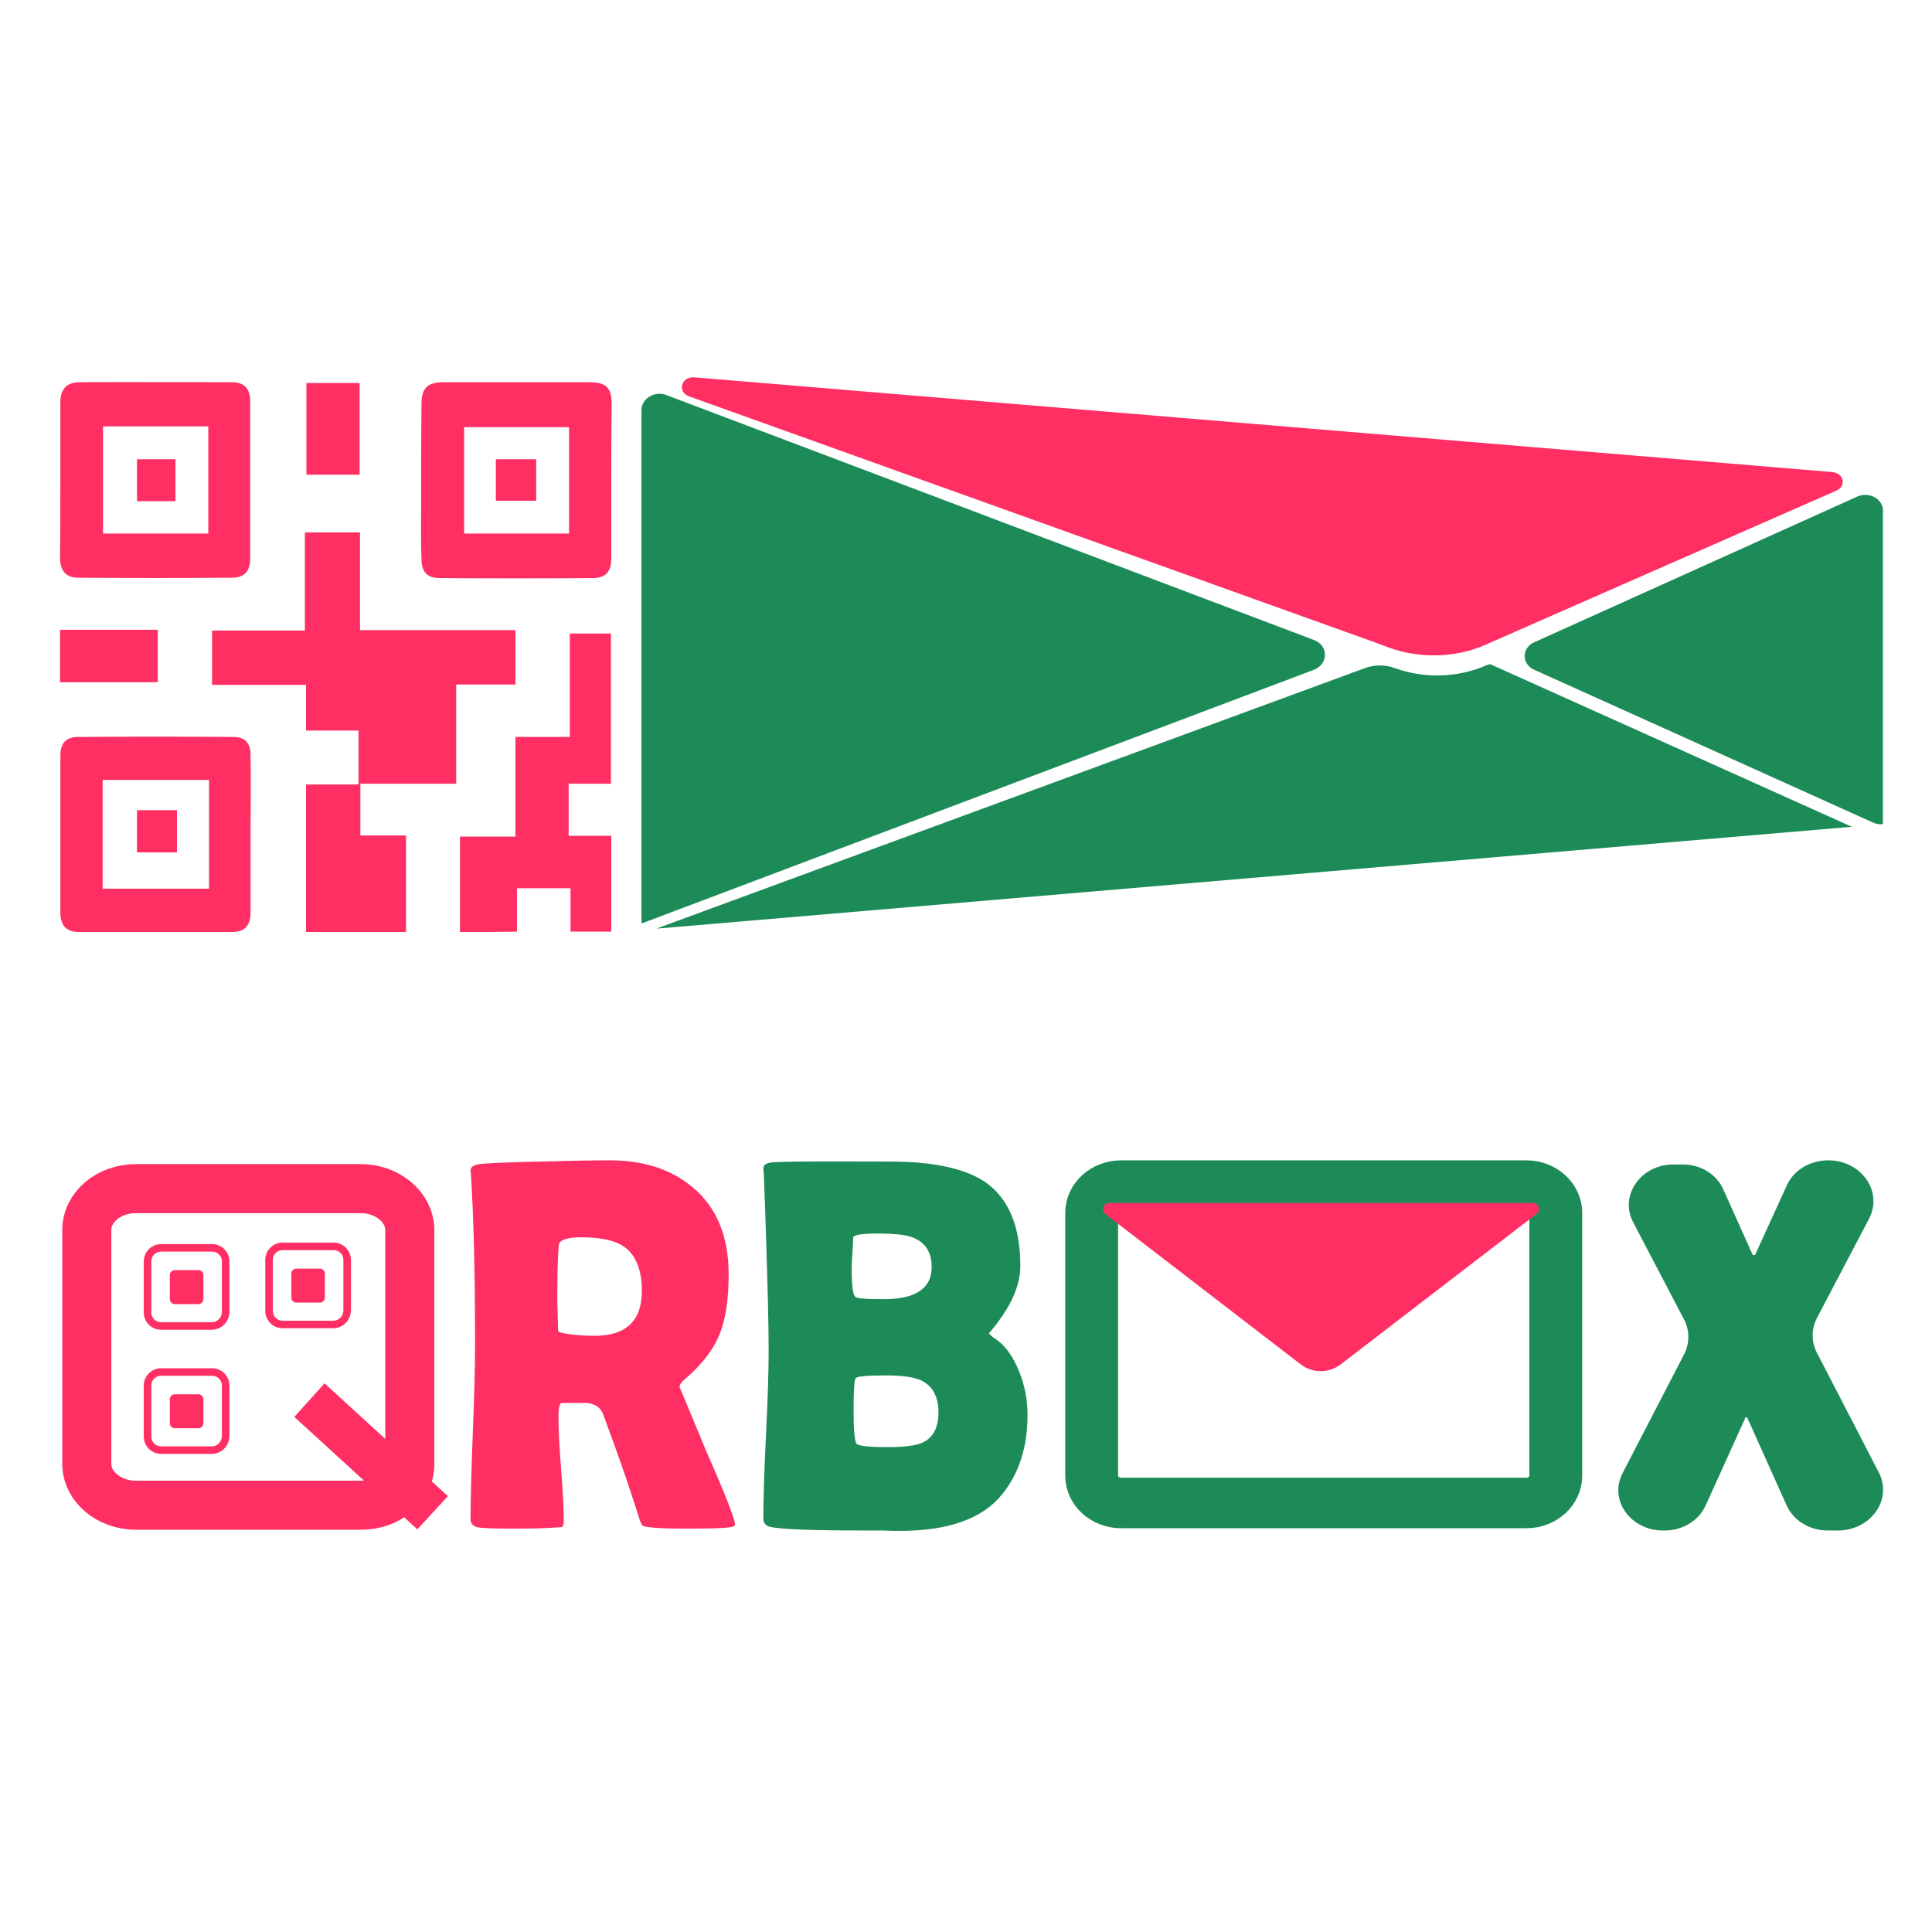 <?xml version="1.0" encoding="utf-8"?>
<!-- Generator: Adobe Illustrator 28.2.0, SVG Export Plug-In . SVG Version: 6.00 Build 0)  -->
<svg version="1.1" id="Layer_1" xmlns="http://www.w3.org/2000/svg" xmlns:xlink="http://www.w3.org/1999/xlink" x="0px" y="0px"
	 viewBox="0 0 512 512" style="enable-background:new 0 0 512 512;" xml:space="preserve">
<style type="text/css">
	.st0{fill:#FF2E63;}
	.st1{fill:#1C8B57;}
	.st2{fill:#1C8B57;stroke:#1C8B57;stroke-width:6;stroke-miterlimit:10;}
	.st3{fill:none;stroke:#FF2E63;stroke-width:13;stroke-miterlimit:10;}
	.st4{fill:none;stroke:#FF2E63;stroke-width:2;stroke-miterlimit:10;}
</style>
<g>
	<g>
		<path class="st0" d="M120.9,181.4c0,9,0,17.5,0,26.3c-8.5,0-16.9,0-25.4,0c0,4.7,0,9,0,13.7c3.9,0,7.9,0,12.1,0c0,8.6,0,17,0,25.6
			c-8.7,0-17.5,0-26.5,0c0-12.9,0-25.8,0-39.1c4.5,0,9.1,0,13.9,0c0-4.9,0-9.5,0-14.3c-4.6,0-9.1,0-13.9,0c0-4.1,0-7.9,0-12.1
			c-8.4,0-16.6,0-24.9,0c0-4.9,0-9.5,0-14.4c8.1,0,16.2,0,24.6,0c0-8.8,0-17.3,0-26c4.9,0,9.6,0,14.6,0c0,8.6,0,17.1,0,25.9
			c13.8,0,27.4,0,41.2,0c0,4.9,0,9.5,0,14.4C131.5,181.4,126.4,181.4,120.9,181.4z"/>
	</g>
	<g>
		<path class="st0" d="M162,127.5c0,6.8,0,13.7,0,20.5c0,3.5-1.5,5.2-4.9,5.2c-13.5,0.1-27.1,0.1-40.6,0c-3.1,0-4.7-1.5-4.8-4.7
			c-0.2-4.9-0.1-9.8-0.1-14.7c0-8.9,0-17.7,0.1-26.6c0-4.4,1.5-5.9,5.9-5.9c12.8,0,25.6,0,38.5,0c4.6,0,6,1.4,6,6
			C162,114,162,120.8,162,127.5z M123,141.4c9.5,0,18.7,0,27.8,0c0-9.6,0-19,0-28.2c-9.4,0-18.6,0-27.8,0
			C123,122.7,123,131.9,123,141.4z"/>
	</g>
	<g>
		<path class="st0" d="M16,127.3c0-6.9,0-13.9,0-20.8c0-3.3,1.7-5.2,5-5.2c13.5-0.1,27,0,40.5,0c3.2,0,4.8,1.7,4.8,4.9
			c0,14,0,27.9,0,41.9c0,3.3-1.6,5-4.8,5c-13.6,0.1-27.2,0.1-40.8,0c-3.2,0-4.7-1.8-4.8-5.1C16,141.2,16,134.2,16,127.3
			C16,127.3,16,127.3,16,127.3z M27.3,113c0,9.7,0,19,0,28.4c9.4,0,18.6,0,27.9,0c0-9.6,0-19,0-28.4C45.7,113,36.6,113,27.3,113z"/>
	</g>
	<g>
		<path class="st0" d="M66.4,221.3c0,6.8,0,13.6,0,20.5c0,3.5-1.5,5.2-5,5.2C48,247,34.5,247,21,247c-3.4,0-5-1.7-5-5.2
			c0-13.8,0-27.7,0-41.5c0-3.4,1.5-5,4.8-5c13.7-0.1,27.4-0.1,41.1,0c3,0,4.5,1.6,4.5,4.7C66.5,207,66.4,214.2,66.4,221.3z
			 M27.2,206.7c0,9.8,0,19.2,0,28.8c9.5,0,18.8,0,28.2,0c0-9.7,0-19.2,0-28.8C46,206.7,36.7,206.7,27.2,206.7z"/>
	</g>
	<g>
		<path class="st0" d="M121.9,247c0-8.5,0-16.7,0-25.3c4.9,0,9.7,0,14.7,0c0-8.9,0-17.5,0-26.4c4.9,0,9.4,0,14.4,0
			c0-9.2,0-18.2,0-27.4c3.8,0,7.2,0,10.9,0c0,13.1,0,26.3,0,39.8c-3.6,0-7.3,0-11.2,0c0,4.7,0,9.1,0,13.8c3.7,0,7.4,0,11.3,0
			c0,8.7,0,17,0,25.4c-3.5,0-7,0-10.8,0c0-3.7,0-7.5,0-11.5c-4.9,0-9.4,0-14.2,0c0,3.9,0,7.6,0,11.5C131.9,247,127,247,121.9,247z"
			/>
	</g>
	<g>
		<path class="st0" d="M15.9,166.9c8.7,0,17.2,0,25.9,0c0,4.7,0,9.2,0,13.9c-8.6,0-17.2,0-25.9,0C15.9,176.4,15.9,171.8,15.9,166.9z
			"/>
	</g>
	<g>
		<path class="st0" d="M95.3,125.8c-4.7,0-9.3,0-14.1,0c0-8,0-16.1,0-24.3c4.7,0,9.3,0,14.1,0C95.3,109.5,95.3,117.5,95.3,125.8z"/>
	</g>
	<g>
		<path class="st0" d="M131.4,132.7c0-3.8,0-7.3,0-11c3.6,0,7,0,10.7,0c0,3.6,0,7.2,0,11C138.6,132.7,135.1,132.7,131.4,132.7z"/>
	</g>
	<g>
		<path class="st0" d="M36.3,132.8c0-3.8,0-7.4,0-11.1c3.4,0,6.7,0,10.2,0c0,3.6,0,7.3,0,11.1C43.1,132.8,39.8,132.8,36.3,132.8z"/>
	</g>
	<g>
		<path class="st0" d="M36.3,214.7c3.6,0,6.9,0,10.6,0c0,3.7,0,7.4,0,11.2c-3.5,0-6.9,0-10.6,0C36.3,222.3,36.3,218.7,36.3,214.7z"
			/>
	</g>
</g>
<g>
	<path class="st1" d="M492.2,131.6l-85.6,38.6c-3.4,1.5-3.4,5.8,0,7.3l89.8,40.5c0.8,0.4,1.7,0.5,2.6,0.4l0,0v-83.1
		C499,132.2,495.3,130.2,492.2,131.6z"/>
</g>
<g>
	<path class="st1" d="M176.6,104.7c-3.1-1.2-6.6,0.9-6.6,4v136l0.1,0l178.1-67.2c3.9-1.5,3.9-6.5,0-7.9L176.6,104.7z"/>
</g>
<g>
	<path class="st1" d="M393.9,176.3c-7.4,3.3-16.4,3.6-24.1,0.8l0,0c-2.6-1-5.6-1-8.2,0l-186.6,68.6l-1,0.4l316.8-27l-0.5-0.2
		l-95.4-42.9L393.9,176.3z"/>
</g>
<g>
	<path class="st0" d="M368.3,171.7c8.1,2.9,17.6,2.6,25.3-0.8l0.9-0.4l92.2-40.5c2.7-1.2,1.9-4.6-1.1-4.9L184,100
		c-3.4-0.3-4.6,3.8-1.5,5L364,170.1L368.3,171.7z"/>
</g>
<g>
	<path class="st2" d="M404.5,317.9c2.1,0,3.8,1.6,3.8,3.5v69.7c0,1.9-1.7,3.5-3.8,3.5H297.1c-2.1,0-3.8-1.6-3.8-3.5v-69.7
		c0-1.9,1.7-3.5,3.8-3.5H404.5 M404.5,310.5H297.1c-6.5,0-11.8,4.9-11.8,10.9v69.7c0,6,5.3,10.9,11.8,10.9h107.4
		c6.5,0,11.8-4.9,11.8-10.9v-69.7C416.3,315.4,411,310.5,404.5,310.5L404.5,310.5z"/>
</g>
<g>
	<path class="st0" d="M292.9,321.7l51.7,39.8c3.2,2.5,7.6,2.5,10.8,0l51.8-39.8c1.2-0.9,0.6-2.9-0.9-2.9H293.8
		C292.4,318.9,291.8,320.8,292.9,321.7z"/>
</g>
<path class="st3" d="M95.7,398.9H36c-7.1,0-13-4.9-13-11V326c0-6.1,5.8-11,13-11h59.6c7.1,0,13,4.9,13,11v61.9
	C108.7,394,102.9,398.9,95.7,398.9z"/>
<g>
	<path class="st4" d="M56.1,351.4H42.7c-2,0-3.6-1.6-3.6-3.6v-13.5c0-2,1.6-3.6,3.6-3.6h13.5c2,0,3.6,1.6,3.6,3.6v13.5
		C59.7,349.8,58.1,351.4,56.1,351.4z"/>
	<g>
		<path class="st0" d="M52.6,345.6h-6.3c-0.7,0-1.3-0.6-1.3-1.3v-6.4c0-0.7,0.6-1.3,1.3-1.3h6.3c0.7,0,1.3,0.6,1.3,1.3v6.3
			C53.9,345,53.3,345.6,52.6,345.6z"/>
	</g>
</g>
<g>
	<path class="st4" d="M56.1,384.3H42.7c-2,0-3.6-1.6-3.6-3.6v-13.5c0-2,1.6-3.6,3.6-3.6h13.5c2,0,3.6,1.6,3.6,3.6v13.5
		C59.7,382.7,58.1,384.3,56.1,384.3z"/>
	<g>
		<path class="st0" d="M52.6,378.5h-6.3c-0.7,0-1.3-0.6-1.3-1.3v-6.4c0-0.7,0.6-1.3,1.3-1.3h6.3c0.7,0,1.3,0.6,1.3,1.3v6.3
			C53.9,377.9,53.3,378.5,52.6,378.5z"/>
	</g>
</g>
<g>
	<path class="st4" d="M88.3,351H74.9c-2,0-3.6-1.6-3.6-3.6v-13.5c0-2,1.6-3.6,3.6-3.6h13.5c2,0,3.6,1.6,3.6,3.6v13.5
		C91.9,349.4,90.3,351,88.3,351z"/>
	<g>
		<path class="st0" d="M84.8,345.2h-6.3c-0.7,0-1.3-0.6-1.3-1.3v-6.4c0-0.7,0.6-1.3,1.3-1.3h6.3c0.7,0,1.3,0.6,1.3,1.3v6.3
			C86.1,344.6,85.5,345.2,84.8,345.2z"/>
	</g>
</g>
<path class="st0" d="M194.8,404c0,0.3-0.4,0.6-1.2,0.7c-1.5,0.3-5.2,0.4-11.2,0.4c-5.1,0-8.6-0.1-10.5-0.4c-0.9-0.1-1.4-0.3-1.5-0.3
	c-0.2-0.1-0.5-0.6-0.8-1.4c-0.6-1.8-1.4-4.5-2.6-8c-1.5-4.6-3.9-11.4-7.2-20.3c-0.7-1.8-2.3-2.8-4.9-3c1.2,0.1-0.8,0.1-6,0.1
	c-0.6,0-0.9,1.2-0.9,3.5c0,3.1,0.2,7.8,0.7,14c0.5,6.2,0.7,10.9,0.7,14c0,0.8-0.2,1.2-0.5,1.4c-0.5,0-1.1,0.1-1.6,0.1
	c-2.3,0.2-5.9,0.3-10.8,0.3c-5.6,0-9-0.1-10.1-0.4c-1.1-0.3-1.7-1-1.7-2.1c0-5.1,0.2-12.7,0.6-22.9s0.6-17.9,0.6-23
	c0-19.4-0.4-34.6-1.1-45.5l-0.1-1c0-0.8,0.6-1.3,1.8-1.6c1.3-0.3,7.3-0.6,17.9-0.8c7.2-0.2,13-0.3,17.3-0.3c8.9,0,16.2,2.4,21.8,7.1
	c6.4,5.3,9.6,13,9.6,23.1c0,6.7-0.8,12.1-2.5,16.1c-1.6,4-4.7,7.9-9.1,11.7c-0.9,0.7-1.4,1.4-1.4,2.1c0,0,2.4,5.7,7.2,17.3
	C192.4,396.4,194.8,402.8,194.8,404z M170.1,342.1c0-5.6-1.6-9.5-4.7-11.7c-2.4-1.7-6.2-2.5-11.4-2.5c-3.7,0-5.7,0.7-5.9,2
	c-0.2,1.6-0.4,6.1-0.4,13.5c0,1.1,0,2.6,0.1,4.7c0,2.1,0.1,3.6,0.1,4.6c0,0.2,0.6,0.5,1.9,0.7c2.4,0.4,4.9,0.6,7.5,0.6
	C165.8,354.1,170.1,350.1,170.1,342.1z"/>
<g>
	<path class="st1" d="M272.3,375.1c0,8.5-2.3,15.5-6.8,21c-5.2,6.4-14.2,9.6-27.1,9.6c-1,0-2.4,0-4.3-0.1c-1.9,0-3.3,0-4.2,0
		c-14.5,0-23.2-0.3-25.9-1c-1.1-0.3-1.7-1-1.7-2.1c0-4.9,0.2-12.4,0.7-22.3c0.5-10,0.7-17.4,0.7-22.4c0-5.3-0.2-15.4-0.7-30.1
		c-0.1-3.8-0.3-9.4-0.6-17l-0.1-1c0-0.9,0.6-1.4,1.9-1.6c1.3-0.2,5.8-0.3,13.7-0.3c12.6,0,19.9,0,22,0.1c9.7,0.4,16.8,2.3,21.4,5.5
		c6.1,4.4,9.1,11.7,9.1,22.1c0,2.7-0.7,5.6-2.1,8.6c-1,2.2-2.4,4.3-4,6.5c-1.5,1.9-2.2,2.8-2.2,2.6c0,0.3,0.5,0.8,1.5,1.5
		c2.8,1.8,4.9,4.8,6.5,8.8C271.6,367.2,272.3,371,272.3,375.1z M246.9,335.8c0-4-1.7-6.6-5.1-7.9c-1.9-0.7-5-1-9.3-1
		c-4.2,0-6.4,0.4-6.4,1.1c0,0.9-0.1,2.2-0.2,4c-0.1,1.8-0.2,3.1-0.2,4c0,4.6,0.3,7.2,1,7.7c0.4,0.4,2.9,0.6,7.5,0.6
		C242.7,344.3,246.9,341.4,246.9,335.8z M248.7,374.3c0-4.1-1.5-6.9-4.4-8.4c-1.9-0.9-5-1.4-9.2-1.4c-5.1,0-7.8,0.2-8.3,0.7
		c-0.4,0.4-0.6,3.3-0.6,8.4c0,5.4,0.3,8.4,0.8,9c0.5,0.6,3.3,0.9,8.5,0.9c4.2,0,7.2-0.4,9-1.2C247.3,381,248.7,378.3,248.7,374.3z"
		/>
</g>
<g>
	<g>
		<path class="st1" d="M487,405.6h-2.6c-4.8,0-9.1-2.6-10.9-6.6L463,375.6h-0.4L452,399c-1.8,4-6.1,6.6-10.9,6.6h-0.4
			c-8.6,0-14.4-8.1-10.7-15.2l16.3-31.5c1.5-2.9,1.5-6.3,0-9.2l-13.5-25.8c-3.7-7.1,2-15.3,10.7-15.3h2.5c4.6,0,8.8,2.5,10.6,6.4
			l7.9,17.6h0.6l8.4-18.4c1.8-4.1,6.2-6.7,11-6.7h0c8.8,0,14.6,8.3,10.8,15.5l-13.8,26.3c-1.5,2.9-1.5,6.3,0,9.2l16.4,31.7
			C501.6,397.4,495.8,405.6,487,405.6z"/>
	</g>
</g>
<path class="st0" d="M86,366.6l32.7,29.9l-8.1,8.8L78,375.5L86,366.6z"/>
</svg>
